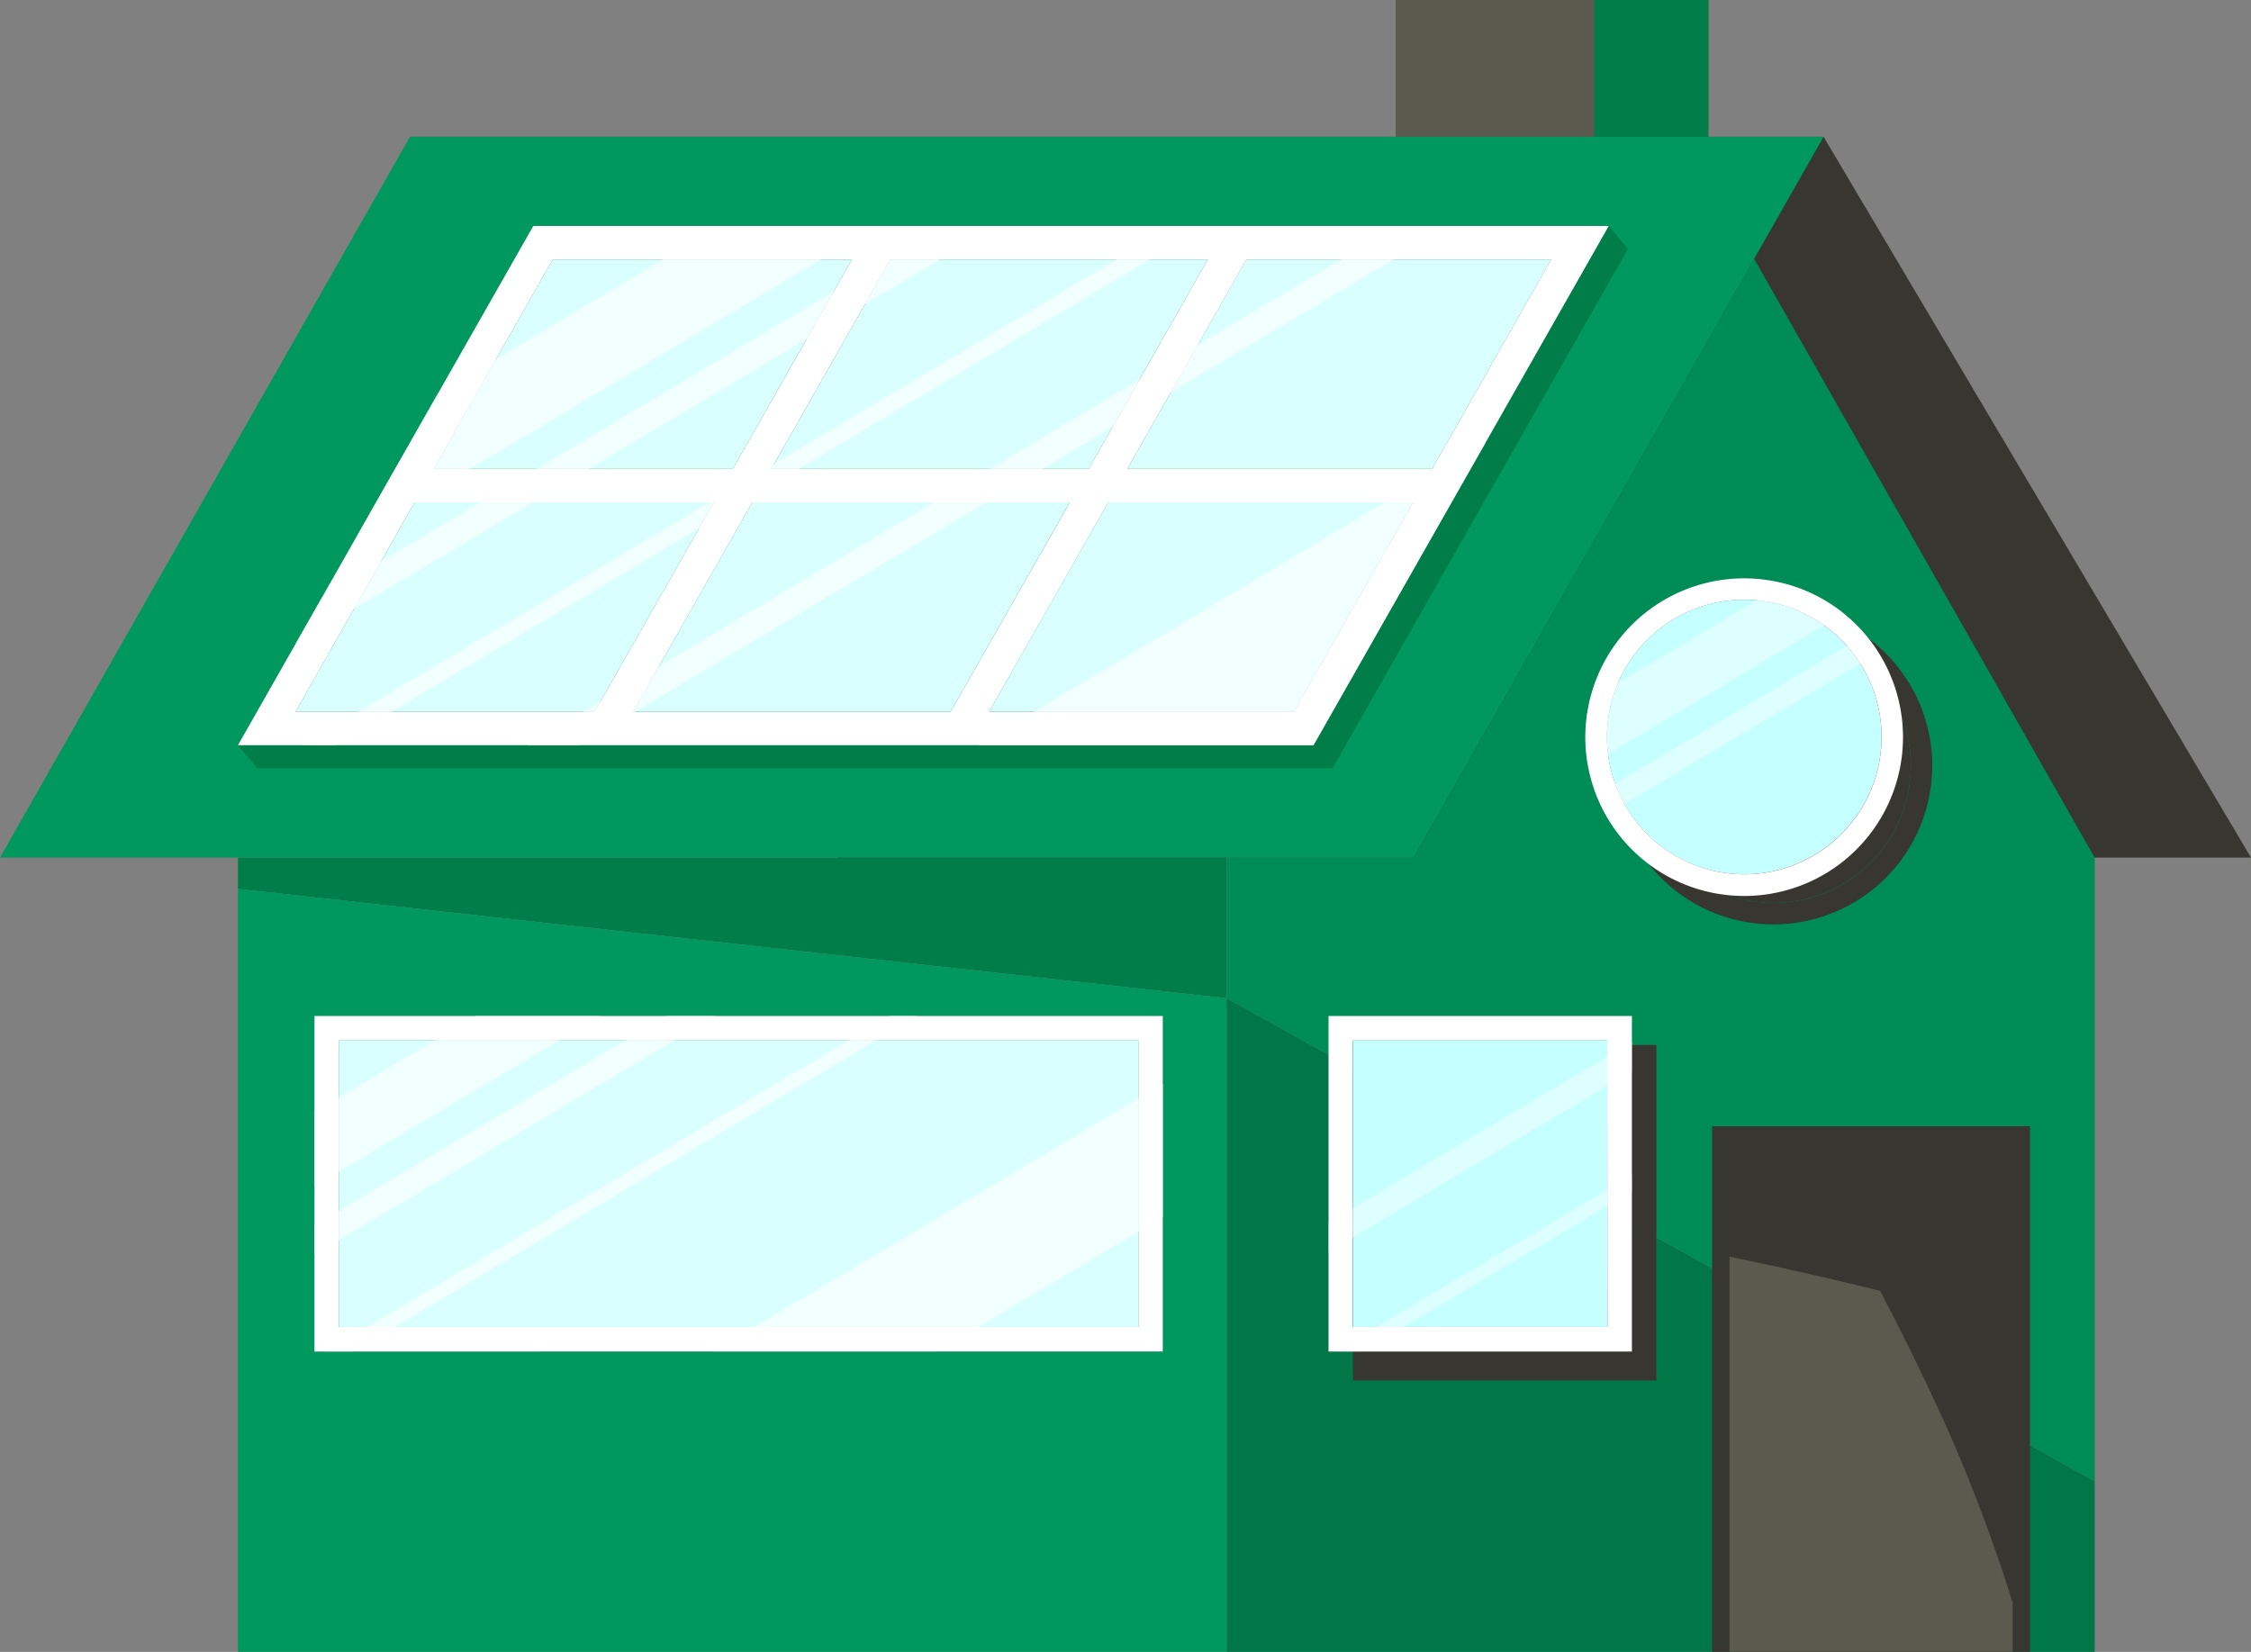 <svg id="typical" xmlns="http://www.w3.org/2000/svg" viewBox="0 0 296.19 217.39">
  <rect x="0" y="0" width="296.19" height="217.39" fill="#808080" stroke="none"/>
  <g>
    <g>
      <polygon points="31.31 112.86 31.31 116.98 161.41 131.37 161.41 112.86 31.31 112.86" fill="#007d48"/>
      <polygon points="31.31 217.39 161.41 217.39 161.41 131.37 31.31 116.98 31.31 217.39" fill="#00985f"/>
    </g>
    <rect x="183.65" width="41.14" height="18.35" fill="#5b5a4e"/>
    <rect x="209.78" width="15.01" height="18.35" fill="#007d48"/>
    <polygon points="53.94 18 239.95 18 296.19 112.86 110.18 112.86 53.94 18" fill="#383630"/>
    <g>
      <polygon points="275.62 112.86 230.81 34.06 186.01 112.86 161.41 112.86 161.41 131.37 275.62 194.94 275.62 112.86" fill="#008c56"/>
      <polygon points="161.41 131.37 161.41 217.39 275.62 217.39 275.62 194.94 161.41 131.37" fill="#007746"/>
    </g>
    <rect x="225.28" y="148.21" width="41.83" height="69.18" fill="#383630"/>
    <rect x="178.03" y="137.52" width="39.92" height="44.15" fill="#383630"/>
    <polygon points="239.95 18 53.94 18 0 112.86 186.01 112.86 239.95 18" fill="#00985f"/>
    <g>
      <rect x="44.6" y="136.92" width="105.19" height="37.71" fill="#daffff"/>
      <path d="M41.38,133.7v44.16H153V133.7Zm108.41,40.93H44.6V136.92H149.79Z" fill="#fff"/>
    </g>
    <g>
      <path d="M251.43,100.75a18.07,18.07,0,1,0-18.07,18.07A18.09,18.09,0,0,0,251.43,100.75Z" fill="#383630"/>
      <path d="M233.36,79.85a20.9,20.9,0,1,0,20.89,20.9A20.92,20.92,0,0,0,233.36,79.85Zm-18.07,20.9a18.07,18.07,0,1,1,18.07,18.07A18.09,18.09,0,0,1,215.29,100.75Z" fill="#383630"/>
    </g>
    <g>
      <rect x="178.03" y="136.92" width="33.47" height="37.71" fill="#c6ffff"/>
      <path d="M174.81,133.7v44.16h39.92V133.7Zm36.7,40.93H178V136.92h33.48Z" fill="#fff"/>
    </g>
    <g>
      <path d="M247.58,97a18.07,18.07,0,1,0-18.07,18.06A18.1,18.1,0,0,0,247.58,97Z" fill="#c6ffff"/>
      <path d="M229.51,76.11A20.9,20.9,0,1,0,250.4,97,20.91,20.91,0,0,0,229.51,76.11ZM211.44,97a18.07,18.07,0,1,1,18.07,18.06A18.1,18.1,0,0,1,211.44,97Z" fill="#fff"/>
    </g>
    <polygon points="211.68 29.74 203.71 32.76 169.03 32.76 163.95 32.76 122.2 32.76 117.12 32.76 72.69 32.76 53.45 66.6 36.72 96.03 31.31 98.07 33.84 101.09 78.27 101.09 83.34 101.09 125.1 101.09 130.17 101.09 175.35 101.09 196.03 64.72 214.21 32.76 211.68 29.74" fill="#007d48"/>
    <g>
      <polygon points="96.43 61.7 104.26 47.92 112.09 34.15 72.73 34.15 57.07 61.7 96.43 61.7" fill="#daffff"/>
      <polygon points="54.56 66.11 38.89 93.66 78.25 93.66 86.08 79.89 93.92 66.11 54.56 66.11" fill="#daffff"/>
      <polygon points="117.16 34.15 101.5 61.7 143.26 61.7 151.09 47.92 158.92 34.15 117.16 34.15" fill="#daffff"/>
      <polygon points="163.99 34.15 148.33 61.7 188.44 61.7 204.1 34.15 163.99 34.15" fill="#daffff"/>
      <path d="M211.68,29.74H70.17L50.92,63.58,31.31,98.07H172.83L193.51,61.7h0Zm-86.6,63.92H83.32L99,66.11h41.76Zm-46.83,0H38.89L54.56,66.11H93.92L86.08,79.89Zm33.84-59.51-7.83,13.78L96.43,61.7H57.07L72.73,34.15Zm39,13.78L143.26,61.7H101.5l15.66-27.55h41.76ZM148.33,61.7,164,34.15H204.1L188.44,61.7ZM138,79.89l7.83-13.78h40.11L170.26,93.66H130.15Z" fill="#fff"/>
      <polygon points="185.93 66.11 145.82 66.11 137.99 79.89 130.15 93.66 170.26 93.66 185.93 66.11" fill="#daffff"/>
      <polygon points="98.99 66.11 83.32 93.66 125.08 93.66 140.75 66.11 98.99 66.11" fill="#daffff"/>
    </g>
    <g opacity="0.63">
      <polygon points="108.05 34.15 115.44 29.74 114.6 29.74 94.64 29.74 87.25 34.15 65.28 47.25 57.6 51.83 50.92 63.58 46.93 70.61 61.87 61.7 108.05 34.15" fill="#fff"/>
      <polygon points="182.24 66.11 136.06 93.66 128.67 98.07 149.47 98.07 172.83 98.07 184.82 76.99 193.51 61.7 195.5 58.21 182.24 66.11" fill="#fff"/>
      <polygon points="70.1 66.11 77.49 61.7 106.15 44.61 113.82 40.03 123.67 34.15 131.07 29.74 124.17 29.74 109.68 38.38 70.6 61.7 63.2 66.11 50.12 73.92 42.44 78.5 38.91 84.72 46.58 80.14 70.1 66.11" fill="#fff"/>
      <polygon points="105.12 61.7 151.3 34.15 158.7 29.74 154.32 29.74 146.93 34.15 101.89 61.02 93.35 66.11 47.17 93.66 39.77 98.07 44.15 98.07 51.55 93.66 91.96 69.55 105.12 61.7" fill="#fff"/>
      <polygon points="137.17 61.7 146.38 56.21 154.06 51.63 183.35 34.15 190.75 29.74 183.85 29.74 176.46 34.15 157.59 45.4 149.92 49.98 130.28 61.7 122.89 66.11 86.72 87.69 79.05 92.27 76.7 93.66 69.31 98.07 75.74 98.07 76.2 98.07 83.59 93.66 129.78 66.11 137.17 61.7" fill="#fff"/>
    </g>
    <g opacity="0.63">
      <polygon points="73.59 136.92 79 133.7 62.63 133.7 57.22 136.92 44.6 144.44 41.38 146.35 41.38 156.1 44.6 154.18 73.59 136.92" fill="#fff"/>
      <polygon points="88.75 136.92 94.16 133.7 87.66 133.7 82.25 136.92 44.6 159.33 41.38 161.25 41.38 165.12 44.6 163.2 88.75 136.92" fill="#fff"/>
      <polygon points="120.69 133.7 117.08 133.7 111.67 136.92 48.31 174.63 42.9 177.85 46.5 177.85 51.92 174.63 115.27 136.92 120.69 133.7" fill="#fff"/>
      <polygon points="149.79 144.56 99.26 174.63 93.85 177.85 123.34 177.85 128.75 174.63 149.79 162.11 153.01 160.19 153.01 142.64 149.79 144.56" fill="#fff"/>
    </g>
    <g opacity="0.4">
      <path d="M240,82.3l2.62-1.56a20.78,20.78,0,0,0-7.76-3.92L231.14,79,212.92,89.86l-3.68,2.19a20.8,20.8,0,0,0-.62,5,21.07,21.07,0,0,0,.35,3.74l2.62-1.56Z" fill="#fff"/>
      <path d="M245.46,83.54,243,85l-30.45,18.13-2.47,1.47a21.23,21.23,0,0,0,1.25,2.64l2.43-1.44,31-18.46,2.42-1.44A21,21,0,0,0,245.46,83.54Z" fill="#fff"/>
    </g>
    <g opacity="0.4">
      <polygon points="211.5 139.03 178.03 158.95 174.81 160.87 174.81 164.74 178.03 162.82 211.5 142.9 214.73 140.98 214.73 137.11 211.5 139.03" fill="#fff"/>
      <polygon points="181.1 174.63 175.69 177.85 179.3 177.85 184.71 174.63 211.5 158.68 214.73 156.77 214.73 154.62 211.5 156.54 181.1 174.63" fill="#fff"/>
    </g>
    <g>
      <path d="M247.38,169.87c3,5.8,5.92,11.66,8.58,17.63a212.19,212.19,0,0,1,8.86,23.4V174.53Q256.15,172,247.38,169.87Z" fill="#383630"/>
      <path d="M264.82,174.53v-23.3H237.18c3.5,6.16,6.93,12.36,10.2,18.64Q256.14,172,264.82,174.53Z" fill="#383630"/>
      <path d="M237.18,151.23h-9.61v14.15q10,2.06,19.81,4.49C244.11,163.59,240.68,157.39,237.18,151.23Z" fill="#383630"/>
      <path d="M247.38,169.87q-9.85-2.44-19.81-4.49v52h37.25V210.9A212.19,212.19,0,0,0,256,187.5C253.3,181.53,250.41,175.67,247.38,169.87Z" fill="#5b5a4e"/>
    </g>
  </g>
</svg>
